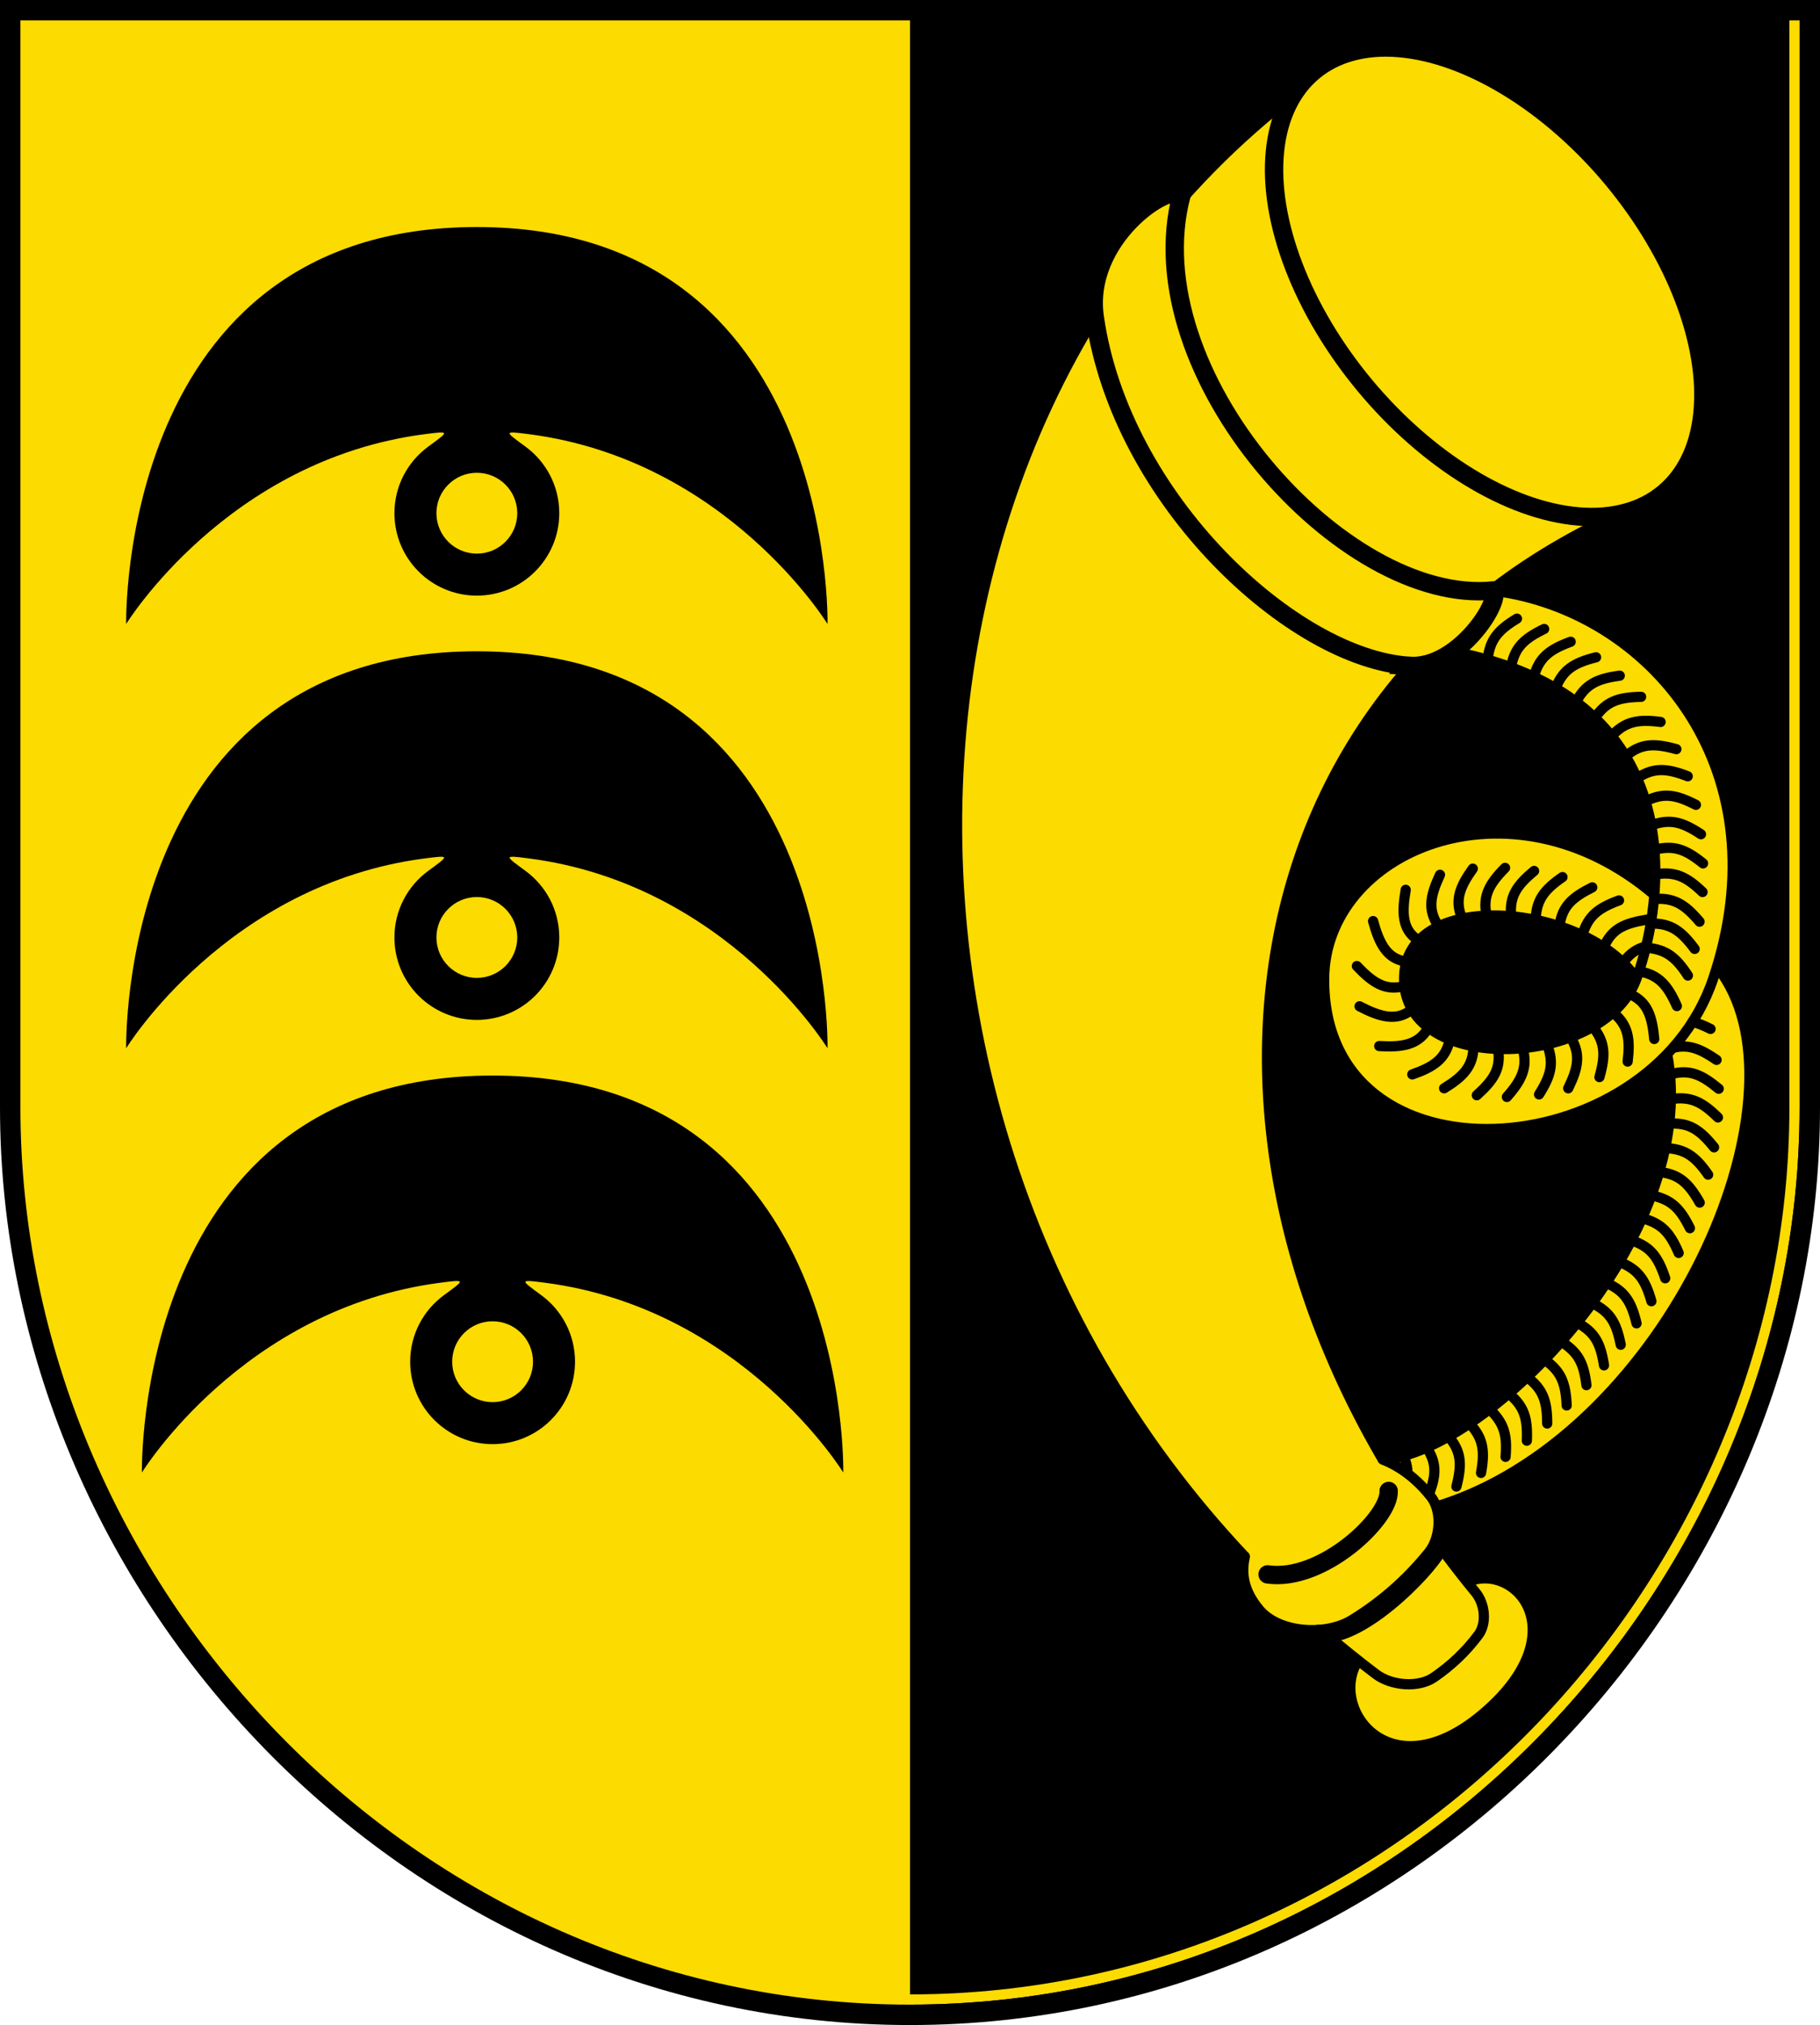<svg xmlns:inkscape="http://www.inkscape.org/namespaces/inkscape" xmlns:sodipodi="http://sodipodi.sourceforge.net/DTD/sodipodi-0.dtd" xmlns:xlink="http://www.w3.org/1999/xlink" xmlns="http://www.w3.org/2000/svg" xmlns:svg="http://www.w3.org/2000/svg" inkscape:version="1.1.1 (3bf5ae0d25, 2021-09-20)" sodipodi:docname="CoA Blaustein.svg" id="svg2130" viewBox="0 0 445.724 495.833" height="495.833" width="445.724"><defs id="defs2124"></defs><g id="layer1" inkscape:groupmode="layer" inkscape:label="blaustein" transform="translate(-117.492,-165.034)"><g id="g47955" inkscape:label="coa" transform="translate(29.854,124.2)"><path style="display:inline;fill:#fcdb00;fill-opacity:1;stroke:none;stroke-width:5;stroke-opacity:1" d="M 530.862,43.333 V 312 c 0,117.786 -97.38,222.167 -220.362,222.167 C 187.518,534.167 90.138,429.786 90.138,312 V 43.333 Z" id="path41857" sodipodi:nodetypes="cszscc" inkscape:label="coa-0"></path><g id="g44258" inkscape:label="field2"><path style="fill:#000000;stroke:none;stroke-width:5" d="M 310.5,43.333 H 530.862 V 312 c 0,117.786 -97.38,222.167 -220.362,222.167" id="path38298" inkscape:label="field2-0"></path><path style="fill:none;stroke:#fcdb00;stroke-width:2.5;stroke-linecap:square;stroke-miterlimit:4;stroke-dasharray:none;stroke-opacity:1" d="M 527.112,43.333 V 312 c 0,115.751 -95.719,218.417 -216.612,218.417" id="path38399" sodipodi:nodetypes="csc" inkscape:label="coa-c"></path><g id="g37888" inkscape:label="strap"><path d="m 492.791,259.941 c -35.451,-30.117 -80.688,-10.644 -80.869,20.545 -0.301,51.764 79.666,46.288 95.267,0 17.064,-50.631 -14.273,-88.594 -51.375,-94.672 -10.324,-2.35 -19.316,3.999 -9.98,15.019 56.676,12.259 49.448,60.718 42.574,79.652 -7.953,21.907 -56.908,23.969 -56.908,0 0,-22.597 44.589,-18.609 56.908,0 m 7.518,18.427 c 8.517,44.994 -44.303,97.58 -69.425,99.254 l 12.421,11.698 c 55.242,-16.404 91.939,-96.178 71.354,-129.251 -0.689,-1.106 -1.387,-2.183 -2.095,-3.232" style="opacity:1;fill:#fcdb00;fill-opacity:1;fill-rule:nonzero;stroke:#000000;stroke-width:2.5;stroke-miterlimit:4;stroke-dasharray:none" id="path3670" sodipodi:nodetypes="cssccssccccsc" inkscape:label="strap-0"></path><path d="m 446.105,200.628 c 0.36,-4.651 2.02,-7.073 6.601,-10.216 m -0.732,11.696 c 0.618,-4.624 2.416,-6.924 7.17,-9.8 m -1.41,11.667 c 0.889,-4.579 3.072,-6.716 8.072,-9.139 m -2.473,11.464 c 1.321,-4.474 3.754,-6.42 8.97,-8.332 m -3.6,11.15 c 1.771,-4.316 4.427,-6.001 9.818,-7.347 m -4.768,10.705 c 2.228,-4.098 5.058,-5.464 10.565,-6.203 m -5.937,10.123 c 2.673,-3.824 5.615,-4.83 11.169,-4.943 m -7.058,9.416 c 3.216,-3.379 6.32,-3.978 11.83,-3.265 m -8.356,8.236 c 3.568,-3.004 6.865,-3.06 12.219,-1.574 m -9.421,6.962 c 3.952,-2.479 7.026,-2.332 12.206,-0.324 m -10.126,6.021 c 4.203,-2.023 7.191,-1.567 12.13,0.977 m -10.712,4.919 c 4.408,-1.526 7.317,-0.783 11.952,2.28 m -11.165,3.732 c 4.54,-1.073 7.35,-0.087 11.674,3.401 m -11.461,2.655 c 4.617,-0.665 7.318,0.523 11.337,4.359 m -11.642,1.692 c 4.655,-0.303 7.323,1.324 10.909,5.568 m -11.683,0.439 c 4.665,0.02 7.17,1.769 10.482,6.231 m -11.71,-0.294 c 4.643,0.452 7.01,2.168 10.054,6.816 m -11.713,-0.986 c 4.586,0.854 6.763,3.378 9.013,8.458 m -11.488,-2.906 c 4.289,1.833 5.422,5.436 5.948,10.967 m -9.917,-6.338 c 3.559,3.015 4.064,6.346 3.397,11.861 m -8.346,-8.322 c 2.835,3.703 2.967,6.792 1.438,12.133 m -6.927,-9.553 c 2.332,4.039 1.734,7.305 -0.715,12.291 m -5.106,-10.541 c 1.617,4.375 0.936,7.342 -2.034,12.037 m -3.953,-11.08 c 1.146,4.522 -0.251,7.54 -3.929,11.704 m -2.13,-11.494 c 0.657,4.618 -1.106,7.355 -5.236,11.07 m -0.807,-11.737 c -0.166,4.662 -2.459,7.144 -7.198,10.043 m 1.344,-11.688 c -1.087,4.537 -3.895,6.446 -9.137,8.287 m 3.806,-11.242 c -2.333,4.039 -6.362,4.641 -11.906,4.296 m 7.828,-8.831 c -3.664,2.886 -7.72,1.664 -12.648,-0.901 m 10.753,-4.898 c -4.522,1.141 -7.582,-0.929 -11.406,-4.958 m 11.887,-1.126 c -4.609,-0.71 -6.448,-4.522 -7.915,-9.879 m 10.948,4.596 c -3.913,-2.538 -3.89,-6.777 -2.96,-12.254 m 7.941,8.718 c -2.621,-3.858 -1.898,-7.371 0.455,-12.404 m 5.323,10.503 c -1.699,-4.343 -0.517,-7.482 2.712,-12.003 m 3.323,11.268 c -0.872,-4.582 0.674,-7.513 4.581,-11.462 m 1.479,11.596 c -0.395,-4.648 1.366,-7.28 5.63,-10.842 m 0.377,11.737 c 0.261,-4.657 2.004,-7.072 6.577,-10.228 m -0.716,11.772 c 0.689,-4.613 3.036,-6.788 8.012,-9.257 m -2.366,11.496 c 1.365,-4.46 3.702,-6.375 8.912,-8.302 m -3.613,11.249 c 1.861,-4.278 4.919,-5.628 10.4,-6.533 m -5.641,10.332 c 1.541,-2.083 3.253,-3.224 5.42,-3.77 m 11.437,18.445 c 1.333,0.343 2.767,0.928 4.417,1.745 m -8.764,4.533 c 3.476,-0.753 6.325,0.35 10.235,3.046 m -11.156,3.491 c 4.506,-1.205 7.406,0.028 11.679,3.578 m -11.469,2.49 c 4.626,-0.6 7.318,0.634 11.279,4.53 m -11.679,1.515 c 4.659,-0.224 7.252,1.486 10.74,5.81 m -11.718,0.177 c 4.656,0.292 7.081,1.963 10.261,6.518 m -11.731,-0.643 c 4.626,0.6 6.924,2.645 9.663,7.479 m -11.569,-1.724 c 4.553,1.015 6.714,3.006 9.174,7.987 m -11.474,-2.387 c 4.491,1.262 6.523,3.343 8.717,8.447 m -11.348,-2.997 c 4.421,1.489 6.299,3.931 8.058,9.201 m -11.014,-3.917 c 4.325,1.746 6.104,4.19 7.629,9.533 m -10.831,-4.4 c 4.245,1.936 5.892,4.422 7.192,9.823 m -10.637,-4.849 c 4.16,2.111 5.682,4.634 6.763,10.083 m -10.433,-5.274 c 4.071,2.278 5.471,4.832 6.339,10.32 m -10.243,-5.685 c 3.883,2.585 5.281,5.023 5.938,10.54 m -10.043,-6.097 c 3.782,2.731 4.969,5.515 5.203,11.066 m -9.502,-6.81 c 3.674,2.874 4.721,5.675 4.737,11.231 m -9.227,-7.178 c 3.558,3.016 4.454,5.827 4.243,11.379 m -8.942,-7.551 c 3.293,3.304 4.179,5.971 3.729,11.508 m -8.652,-7.99 c 3.135,3.454 3.632,6.461 2.644,11.928 m -7.779,-8.726 c 2.955,3.609 3.131,6.683 1.748,12.064 m -7.157,-9.319 c 2.559,3.9 2.141,7.194 -0.024,12.311 m -5.695,-10.26 c 1.895,4.262 0.571,7.646 -2.637,12.181" style="display:inline;opacity:1;fill:none;stroke:#000000;stroke-width:2.5;stroke-linecap:round;stroke-miterlimit:4;stroke-dasharray:none" id="path4747" sodipodi:nodetypes="cccccccccccccccccccccccccccccccccccccccccccccccccccccccccccccccccccccccccccccccccccccccccccccccccccccccccccccccccccccccccccccccc" inkscape:label="strap-c"></path></g><g id="g37916" inkscape:label="horn"><path id="path21459" style="opacity:1;fill:#fcdb00;fill-opacity:1;stroke:#000000;stroke-width:2.5;stroke-linecap:butt;stroke-linejoin:round;stroke-miterlimit:4;stroke-dasharray:none" d="m 420.262,447.393 c -7.708,11.952 8.675,33.723 32.672,11.198 20.392,-19.141 5.359,-35.393 -5.969,-30.373 M 413.336,57.597 C 290.134,141.94 289.397,348.516 424.6,450.745 c 3.745,2.832 10.362,3.442 14.229,0.786 4.146,-2.846 7.798,-6.274 10.868,-10.385 2.137,-2.861 1.595,-7.629 -0.673,-10.391 C 366.708,330.549 385.428,204.062 493.818,162.635 537.845,145.807 464.513,22.562 413.336,57.597 Z" sodipodi:nodetypes="cscsssssss" inkscape:label="horn-0"></path><g id="g37906" inkscape:label="fits"><g id="g37899" inkscape:label="fit-f"><path style="fill:#fcdb00;fill-opacity:1;stroke:#000000;stroke-width:2.5;stroke-linecap:round;stroke-linejoin:miter;stroke-miterlimit:4;stroke-dasharray:none" d="m 392.51,421.971 c -0.954,4.127 -0.356,8.374 3.551,13.027 4.798,5.715 16.214,6.435 22.599,2.534 7.041,-4.302 13.43,-9.803 18.92,-16.619 2.852,-3.54 3.285,-10.094 0.468,-13.653 -3.07,-3.879 -7.032,-7.201 -11.761,-9.043" id="path29678" inkscape:label="fit-f0"></path><path style="fill:none;stroke:#000000;stroke-width:4.5;stroke-linecap:round;stroke-linejoin:miter;stroke-miterlimit:4;stroke-dasharray:none" d="m 398.074,426.32 c 13.292,1.96 30.009,-13.732 29.652,-20.42" id="path22919" sodipodi:nodetypes="cc" inkscape:label="fit-fpf"></path><path style="opacity:1;fill:none;stroke:#000000;stroke-width:4.5;stroke-linecap:square;stroke-linejoin:miter;stroke-miterlimit:4;stroke-dasharray:none" d="m 412.256,440.866 c 10.307,-0.355 26.524,-17.387 28.015,-21.874" id="path30775" inkscape:label="fit-fpb"></path></g><path style="opacity:1;fill:#fcdb00;fill-opacity:1;stroke:#000000;stroke-width:4.5;stroke-linecap:round;stroke-linejoin:miter;stroke-miterlimit:4;stroke-dasharray:none" d="m 432.939,203.881 c -28.57,-1.677 -70.795,-40.713 -77.19,-85.362 -2.774,-19.365 18.486,-33.351 21.236,-29.914 -11.511,43.43 39.552,100.612 76.412,96.811 1.935,2.764 -8.659,19.158 -20.458,18.465 z" id="path24321" sodipodi:nodetypes="ssccs" inkscape:label="fit-b"></path></g><ellipse style="opacity:1;fill:#fcdb00;fill-opacity:1;stroke:#000000;stroke-width:4.5;stroke-linecap:butt;stroke-linejoin:miter;stroke-miterlimit:4;stroke-dasharray:none" id="path30567" cx="277.599" cy="373.64" rx="39.49" ry="67.154" transform="matrix(0.769,-0.639,0.639,0.769,0,0)" inkscape:label="bell"></ellipse></g></g><g id="g46809" inkscape:label="wolfsangels"><path id="path44548" style="opacity:1;fill:#000000;fill-opacity:1;fill-rule:nonzero;stroke:none;stroke-width:1;stroke-linecap:square;stroke-linejoin:miter;stroke-miterlimit:4;stroke-dasharray:none;stroke-opacity:1" d="m 204.418,200.305 c -87.938,-1e-5 -85.881,97.193 -85.881,97.193 0,0 24.686,-40.199 73.098,-46.47 6.434,-0.834 5.959,-0.707 0.81,3.093 -4.98,3.676 -8.21,9.586 -8.21,16.25 -5.5e-4,11.147 9.036,20.185 20.184,20.186 11.148,5.4e-4 20.186,-9.038 20.186,-20.186 -3.3e-4,-6.665 -3.231,-12.576 -8.212,-16.251 -5.149,-3.8 -5.624,-3.926 0.81,-3.092 48.411,6.272 73.097,46.47 73.097,46.47 0,0 2.058,-97.193 -85.881,-97.193 z m 0,60.168 c 5.467,-5.4e-4 9.9,4.431 9.9,9.898 5.4e-4,5.468 -4.433,9.901 -9.9,9.9 -5.468,-5.4e-4 -9.899,-4.433 -9.898,-9.9 5.4e-4,-5.467 4.432,-9.898 9.898,-9.898 z" inkscape:tile-cx="204.41796" inkscape:tile-cy="248.90166" inkscape:tile-w="171.76994" inkscape:tile-h="97.193357" inkscape:tile-x0="118.53299" inkscape:tile-y0="200.30498" inkscape:label="wolfsangel-c"></path><use x="0" y="0" inkscape:tiled-clone-of="#path44548" xlink:href="#path44548" id="use46497" width="100%" height="100%" transform="translate(0,-103.88)" inkscape:label="wolfsangel-t"></use><use x="0" y="0" inkscape:tiled-clone-of="#path44548" xlink:href="#path44548" transform="translate(3.857,103.88)" id="use46499" width="100%" height="100%" inkscape:label="wolfsangel-b"></use></g><path style="fill:none;stroke:#000000;stroke-width:5;stroke-opacity:1" d="M 530.862,43.333 V 312 c 0,117.786 -97.38,222.167 -220.362,222.167 C 187.518,534.167 90.138,429.786 90.138,312 V 43.333 Z" id="path2932" sodipodi:nodetypes="cszscc" inkscape:label="coa-f"></path></g></g></svg>
